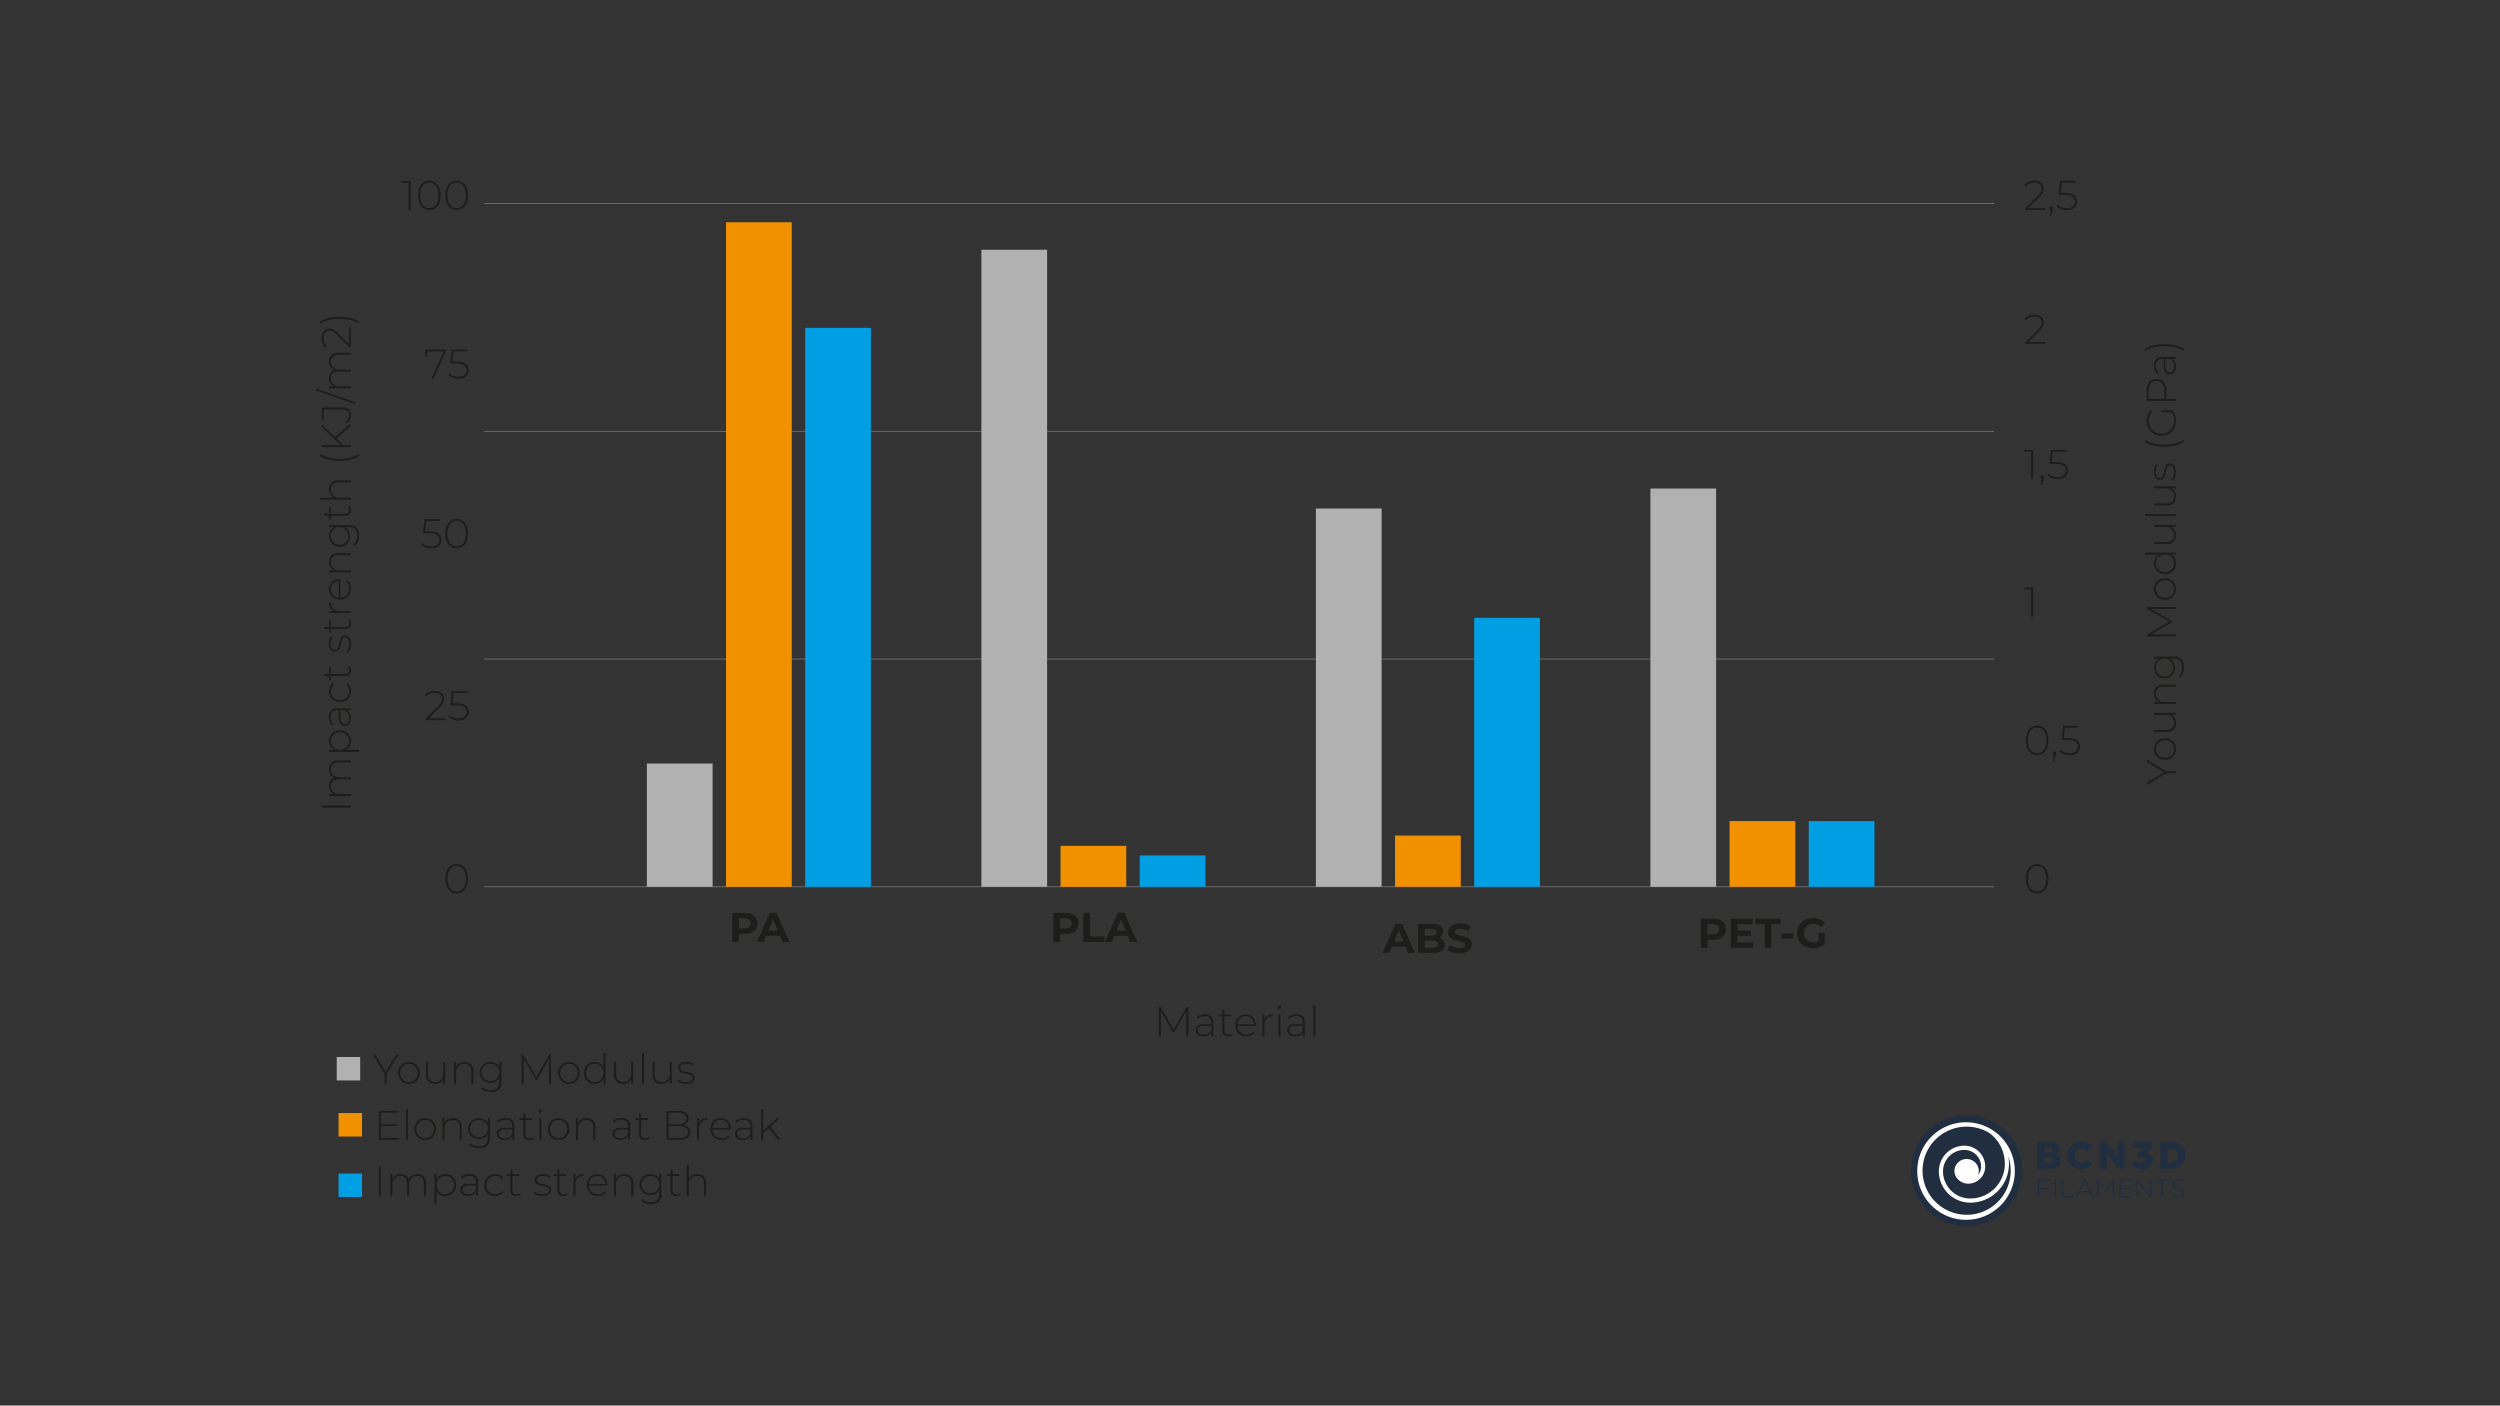 <?xml version="1.0"?><svg id="Capa_1" data-name="Capa 1" xmlns="http://www.w3.org/2000/svg" viewBox="0 0 1366 768"><rect x="0" y="0" width="1366" height="768" fill="#333333" stroke="none"/><defs><style>.cls-1{fill:#868686;}.cls-2{fill:#1d1d1b;}.cls-3{fill:#b1b1b1;}.cls-4{fill:#009ee2;}.cls-5{fill:#f29100;}.cls-6{fill:#212e40;}.cls-7{fill:#fff;}</style></defs><title>Sin título-1</title><rect class="cls-1" x="264.57" y="484.38" width="825.05" height="0.36"/><rect class="cls-1" x="264.57" y="235.46" width="825.05" height="0.36"/><rect class="cls-1" x="264.57" y="359.92" width="825.05" height="0.36"/><rect class="cls-1" x="264.57" y="111" width="825.05" height="0.36"/><path class="cls-2" d="M175.82,441.26v-1.15h15.86v1.15Z"/><path class="cls-2" d="M181.06,416.75a5.14,5.14,0,0,1,3.71-1.25h6.91v1.13h-6.82a4.31,4.31,0,0,0-3,1,3.53,3.53,0,0,0-1.05,2.72,4.15,4.15,0,0,0,1.25,3.17,4.74,4.74,0,0,0,3.35,1.16h6.3v1.14h-6.82a4.26,4.26,0,0,0-3,1,3.53,3.53,0,0,0-1.05,2.72,4.13,4.13,0,0,0,1.25,3.16,4.7,4.7,0,0,0,3.35,1.17h6.3v1.13H179.85v-1.09h2.54a4.37,4.37,0,0,1-1.93-1.75,5.29,5.29,0,0,1-.7-2.78,5,5,0,0,1,.73-2.73,3.93,3.93,0,0,1,2.13-1.6,4.66,4.66,0,0,1-2.09-1.84,5.56,5.56,0,0,1-.77-2.94A4.59,4.59,0,0,1,181.06,416.75Z"/><path class="cls-2" d="M180.53,401.9a5.51,5.51,0,0,1,2.14-2.09,6.19,6.19,0,0,1,3.1-.76,6.32,6.32,0,0,1,3.12.76A5.42,5.42,0,0,1,191,401.9a6,6,0,0,1,.75,3,5.53,5.53,0,0,1-.73,2.83,5.14,5.14,0,0,1-2,2h7.09v1.13H179.85v-1.09h2.79a5.26,5.26,0,0,1-2.12-2,5.57,5.57,0,0,1-.76-2.87A5.92,5.92,0,0,1,180.53,401.9Zm9.59.61a4.55,4.55,0,0,0-1.77-1.71,5.68,5.68,0,0,0-5.16,0,4.55,4.55,0,0,0-1.77,1.71,4.81,4.81,0,0,0-.64,2.45,4.75,4.75,0,0,0,.64,2.44,4.6,4.6,0,0,0,1.77,1.7,5.68,5.68,0,0,0,5.16,0,4.6,4.6,0,0,0,1.77-1.7,4.74,4.74,0,0,0,.63-2.44A4.81,4.81,0,0,0,190.12,402.51Z"/><path class="cls-2" d="M180.89,388.21a4.33,4.33,0,0,1,3.29-1.17h7.5v1.08h-2.1a4,4,0,0,1,1.62,1.66,5.51,5.51,0,0,1,.57,2.6,4.85,4.85,0,0,1-.92,3.12,3.22,3.22,0,0,1-4.84.09,5.05,5.05,0,0,1-.92-3.36v-4.06h-1a3.38,3.38,0,0,0-2.52.89,3.66,3.66,0,0,0-.86,2.62,6.37,6.37,0,0,0,.41,2.26,5.58,5.58,0,0,0,1.09,1.82l-.82.57a6.21,6.21,0,0,1-1.23-2.13,7.62,7.62,0,0,1-.45-2.61A4.73,4.73,0,0,1,180.89,388.21Zm9.28,1.51a4.14,4.14,0,0,0-2-1.55H186v4a4,4,0,0,0,.64,2.53,2.11,2.11,0,0,0,1.74.78,2.21,2.21,0,0,0,1.83-.86,3.89,3.89,0,0,0,.67-2.42A4.48,4.48,0,0,0,190.17,389.72Z"/><path class="cls-2" d="M191,380.74a5.55,5.55,0,0,1-2.14,2.13,6.21,6.21,0,0,1-3.09.77,6.33,6.33,0,0,1-3.12-.77,5.59,5.59,0,0,1-2.13-2.13,6.3,6.3,0,0,1-.76-3.08,6,6,0,0,1,.56-2.6,4.64,4.64,0,0,1,1.62-1.89l.61.84a4,4,0,0,0-1.32,1.57,4.77,4.77,0,0,0-.45,2.08,4.92,4.92,0,0,0,.63,2.48,4.45,4.45,0,0,0,1.75,1.72,5.8,5.8,0,0,0,5.22,0,4.45,4.45,0,0,0,1.75-1.72,4.91,4.91,0,0,0,.62-2.48,4.76,4.76,0,0,0-.44-2.08A4,4,0,0,0,189,374l.61-.84a4.64,4.64,0,0,1,1.62,1.89,6,6,0,0,1,.55,2.6A6.1,6.1,0,0,1,191,380.74Z"/><path class="cls-2" d="M190.94,363.77a2.75,2.75,0,0,1,.62,1.07,4.33,4.33,0,0,1,.21,1.35,2.94,2.94,0,0,1-3.21,3.22h-7.73v2.17h-1v-2.17h-2.58v-1.14h2.58v-3.76h1v3.76h7.61a2.51,2.51,0,0,0,1.76-.55,2.13,2.13,0,0,0,.6-1.64,2.63,2.63,0,0,0-.66-1.84Z"/><path class="cls-2" d="M191.34,354.52a5.72,5.72,0,0,1-1.08,2l-.91-.52a6,6,0,0,0,1-1.87,7.15,7.15,0,0,0,.41-2.39,4.69,4.69,0,0,0-.59-2.64,1.87,1.87,0,0,0-1.63-.85,1.53,1.53,0,0,0-1.18.46,2.87,2.87,0,0,0-.64,1.15c-.13.45-.28,1.08-.43,1.88a14.53,14.53,0,0,1-.54,2.26,3.56,3.56,0,0,1-1,1.48,2.6,2.6,0,0,1-1.82.61,2.83,2.83,0,0,1-2.32-1.17,5.27,5.27,0,0,1-.92-3.32,8.14,8.14,0,0,1,.32-2.24,5.59,5.59,0,0,1,.84-1.82l.91.52a5.44,5.44,0,0,0-.8,1.66,6.76,6.76,0,0,0-.27,1.9,4.23,4.23,0,0,0,.61,2.49A1.91,1.91,0,0,0,183,355a1.61,1.61,0,0,0,1.24-.47,3,3,0,0,0,.65-1.17,19.27,19.27,0,0,0,.47-1.94,17.25,17.25,0,0,1,.53-2.23,3.46,3.46,0,0,1,.92-1.44,2.46,2.46,0,0,1,1.74-.59,2.76,2.76,0,0,1,2.36,1.23,5.77,5.77,0,0,1,.88,3.44A8.47,8.47,0,0,1,191.34,354.52Z"/><path class="cls-2" d="M190.94,338.09a2.86,2.86,0,0,1,.62,1.08,4.33,4.33,0,0,1,.21,1.35,2.92,2.92,0,0,1-3.21,3.21h-7.73v2.18h-1v-2.18h-2.58V342.6h2.58v-3.76h1v3.76h7.61a2.51,2.51,0,0,0,1.76-.55,2.14,2.14,0,0,0,.6-1.65,2.6,2.6,0,0,0-.66-1.83Z"/><path class="cls-2" d="M180.46,332.16a5.33,5.33,0,0,1-.7-2.81h1.11l0,.27a3.91,3.91,0,0,0,1.24,3.08,4.93,4.93,0,0,0,3.43,1.11h6.16v1.13H179.85v-1.08h2.59A4.13,4.13,0,0,1,180.46,332.16Z"/><path class="cls-2" d="M186,316.34v10.17a4.94,4.94,0,0,0,2.46-.7,4.54,4.54,0,0,0,1.67-1.78,5.38,5.38,0,0,0,.58-2.52,5.45,5.45,0,0,0-.41-2.15,4.28,4.28,0,0,0-1.24-1.64l.75-.66a5.17,5.17,0,0,1,1.43,1.94,6.41,6.41,0,0,1,.49,2.53,6.28,6.28,0,0,1-.77,3.15,5.53,5.53,0,0,1-2.13,2.16,6.1,6.1,0,0,1-3.1.78,6.41,6.41,0,0,1-3.09-.73,5.46,5.46,0,0,1-2.15-2,5.86,5.86,0,0,1,0-5.79,5.5,5.5,0,0,1,2.12-2,6.4,6.4,0,0,1,3.08-.73Zm-4.72,7.86a4.2,4.2,0,0,0,1.56,1.6,5.08,5.08,0,0,0,2.28.69v-9.06a4.68,4.68,0,0,0-2.27.68,4.42,4.42,0,0,0-2.13,3.85A4.51,4.51,0,0,0,181.32,324.2Z"/><path class="cls-2" d="M181.06,303.51a5,5,0,0,1,3.71-1.29h6.91v1.14h-6.82a4.18,4.18,0,0,0-3,1,3.76,3.76,0,0,0-1.05,2.83,4.34,4.34,0,0,0,1.25,3.28,4.63,4.63,0,0,0,3.35,1.2h6.3v1.13H179.85v-1.08h2.57a4.48,4.48,0,0,1-1.95-1.83,5.59,5.59,0,0,1-.71-2.86A4.75,4.75,0,0,1,181.06,303.51Z"/><path class="cls-2" d="M179.85,286.88h10.56a5,5,0,0,1,5.76,5.74,9.51,9.51,0,0,1-.5,3.08,6,6,0,0,1-1.38,2.33l-.86-.61a6.29,6.29,0,0,0,1.27-2.13,7.72,7.72,0,0,0,.45-2.65,4.77,4.77,0,0,0-1.12-3.49,4.7,4.7,0,0,0-3.48-1.13h-2a5,5,0,0,1,2,2,6,6,0,0,1,.7,2.9,6.11,6.11,0,0,1-.73,3,5.43,5.43,0,0,1-2.05,2.12,6.11,6.11,0,0,1-5.94,0,5.27,5.27,0,0,1-2-2.12,6.22,6.22,0,0,1-.73-3,6,6,0,0,1,.73-2.94,4.9,4.9,0,0,1,2-2h-2.68Zm9.78,3.47a4.35,4.35,0,0,0-1.67-1.73,4.79,4.79,0,0,0-2.46-.63,4.73,4.73,0,0,0-2.45.63,4.41,4.41,0,0,0-1.67,1.73,5.15,5.15,0,0,0-.6,2.49,5.08,5.08,0,0,0,.6,2.48,4.39,4.39,0,0,0,1.67,1.72,4.73,4.73,0,0,0,2.45.63A4.79,4.79,0,0,0,188,297a4.32,4.32,0,0,0,1.67-1.72,5.08,5.08,0,0,0,.6-2.48A5.15,5.15,0,0,0,189.63,290.35Z"/><path class="cls-2" d="M190.94,276.21a2.86,2.86,0,0,1,.62,1.08,4.32,4.32,0,0,1,.21,1.34,3.16,3.16,0,0,1-.85,2.38,3.2,3.2,0,0,1-2.36.84h-7.73V284h-1v-2.18h-2.58v-1.13h2.58V277h1v3.76h7.61a2.51,2.51,0,0,0,1.76-.56,2.12,2.12,0,0,0,.6-1.64,2.6,2.6,0,0,0-.66-1.83Z"/><path class="cls-2" d="M181.06,263.77a5,5,0,0,1,3.71-1.29h6.91v1.13h-6.82a4.18,4.18,0,0,0-3,1,3.72,3.72,0,0,0-1.05,2.82,4.36,4.36,0,0,0,1.25,3.29,4.63,4.63,0,0,0,3.35,1.2h6.3v1.13H174.87v-1.13h7.45a4.37,4.37,0,0,1-1.89-1.82,5.78,5.78,0,0,1-.67-2.83A4.71,4.71,0,0,1,181.06,263.77Z"/><path class="cls-2" d="M191.3,251.18a24,24,0,0,1-5.83.67,24.32,24.32,0,0,1-5.85-.67,16.22,16.22,0,0,1-4.75-1.91v-1.09a23.25,23.25,0,0,0,21.21,0v1.09A17.25,17.25,0,0,1,191.3,251.18Z"/><path class="cls-2" d="M183.87,239.64l3.64,3.56h4.17v1.15H175.82V243.2H186l-10.2-9.91v-1.4l7.21,7,8.65-7.46v1.41Z"/><path class="cls-2" d="M191.2,229.41a4.89,4.89,0,0,1-1.67,1.8l-.77-.7a4.66,4.66,0,0,0,1.48-1.56,3.87,3.87,0,0,0,.51-2,2.93,2.93,0,0,0-.91-2.36,4.24,4.24,0,0,0-2.82-.79H176.86v5.85h-1v-7H187a5.16,5.16,0,0,1,3.58,1.09,4.1,4.1,0,0,1,1.2,3.21A5.07,5.07,0,0,1,191.2,229.41Z"/><path class="cls-2" d="M172.6,213.33v-1L194,219.76v1.05Z"/><path class="cls-2" d="M181.06,194a5.1,5.1,0,0,1,3.71-1.26h6.91v1.14h-6.82a4.26,4.26,0,0,0-3,1,3.53,3.53,0,0,0-1.05,2.72,4.13,4.13,0,0,0,1.25,3.16,4.7,4.7,0,0,0,3.35,1.17h6.3V203h-6.82a4.26,4.26,0,0,0-3,1,3.52,3.52,0,0,0-1.05,2.72A4.13,4.13,0,0,0,182,209.9a4.74,4.74,0,0,0,3.35,1.16h6.3v1.14H179.85v-1.09h2.54a4.33,4.33,0,0,1-1.93-1.76,5.23,5.23,0,0,1-.7-2.77,4.92,4.92,0,0,1,.73-2.73,3.93,3.93,0,0,1,2.13-1.6,4.62,4.62,0,0,1-2.09-1.85,5.52,5.52,0,0,1-.77-2.93A4.58,4.58,0,0,1,181.06,194Z"/><path class="cls-2" d="M190.64,178.77h1v10.9h-.81L184.21,183a9.44,9.44,0,0,0-2.26-1.77,4.33,4.33,0,0,0-1.94-.47,2.94,2.94,0,0,0-2.38,1,4.56,4.56,0,0,0-.86,3,6.81,6.81,0,0,0,.46,2.62,5.09,5.09,0,0,0,1.38,1.94l-.73.81a6,6,0,0,1-1.61-2.3,8.48,8.48,0,0,1-.56-3.16,5.73,5.73,0,0,1,1.13-3.72,3.76,3.76,0,0,1,3.06-1.38,5.12,5.12,0,0,1,2.33.55,10.12,10.12,0,0,1,2.59,2l5.82,5.84Z"/><path class="cls-2" d="M196.08,176.75a17.3,17.3,0,0,0-4.85-1.92,27.45,27.45,0,0,0-11.51,0,17.3,17.3,0,0,0-4.85,1.92v-1.06a16,16,0,0,1,4.75-1.94,25.83,25.83,0,0,1,11.69,0,16.68,16.68,0,0,1,4.77,1.94Z"/><path class="cls-2" d="M1183.4,421.43h5.46v1.16h-5.46L1173,429v-1.27l9.33-5.73-9.33-5.73V415Z"/><path class="cls-2" d="M1188.18,412.29a5.52,5.52,0,0,1-2.14,2.12,6.61,6.61,0,0,1-6.19,0,5.59,5.59,0,0,1-2.14-2.12,6.33,6.33,0,0,1,0-6.05,5.59,5.59,0,0,1,2.14-2.12,6.61,6.61,0,0,1,6.19,0,5.52,5.52,0,0,1,2.14,2.12,6.33,6.33,0,0,1,0,6.05Zm-.88-5.46a4.6,4.6,0,0,0-1.77-1.7,5.7,5.7,0,0,0-5.17,0,4.57,4.57,0,0,0-1.76,1.7,5,5,0,0,0,0,4.87,4.5,4.5,0,0,0,1.76,1.7,5.7,5.7,0,0,0,5.17,0,4.52,4.52,0,0,0,1.77-1.7,5,5,0,0,0,0-4.87Z"/><path class="cls-2" d="M1177,389.48h11.83v1.09h-2.54a4.39,4.39,0,0,1,1.94,1.75A5.19,5.19,0,0,1,1189,395a4.54,4.54,0,0,1-5,4.94H1177v-1.14h6.82a4.18,4.18,0,0,0,3-1,3.86,3.86,0,0,0,1-2.88,4.11,4.11,0,0,0-1.25-3.16,4.72,4.72,0,0,0-3.35-1.16H1177Z"/><path class="cls-2" d="M1178.23,375.39a5,5,0,0,1,3.72-1.29h6.91v1.13H1182a4.22,4.22,0,0,0-3,1,3.75,3.75,0,0,0-1,2.82,4.36,4.36,0,0,0,1.25,3.29,4.63,4.63,0,0,0,3.35,1.2h6.3v1.13H1177v-1.09h2.56a4.51,4.51,0,0,1-1.95-1.82,5.73,5.73,0,0,1-.7-2.87A4.74,4.74,0,0,1,1178.23,375.39Z"/><path class="cls-2" d="M1177,358.76h10.56a5,5,0,0,1,5.76,5.73,9.43,9.43,0,0,1-.5,3.08,6,6,0,0,1-1.38,2.34l-.86-.62a6.08,6.08,0,0,0,1.26-2.13,7.5,7.5,0,0,0,.46-2.65,4.83,4.83,0,0,0-1.12-3.49,4.74,4.74,0,0,0-3.48-1.13h-2a5,5,0,0,1,2,2,6,6,0,0,1,.7,2.9,6.17,6.17,0,0,1-.74,3,5.36,5.36,0,0,1-2,2.12,6.09,6.09,0,0,1-5.93,0,5.27,5.27,0,0,1-2-2.12,6.17,6.17,0,0,1-.73-3,6,6,0,0,1,.73-2.95,5,5,0,0,1,2-2H1177Zm9.78,3.46a4.37,4.37,0,0,0-1.68-1.73,4.83,4.83,0,0,0-2.46-.62,4.78,4.78,0,0,0-2.44.62,4.41,4.41,0,0,0-1.67,1.73,5.19,5.19,0,0,0-.6,2.5,5.08,5.08,0,0,0,.6,2.48,4.45,4.45,0,0,0,1.67,1.72,4.69,4.69,0,0,0,2.44.62,4.73,4.73,0,0,0,2.46-.62,4.41,4.41,0,0,0,1.68-1.72,5.08,5.08,0,0,0,.6-2.48A5.19,5.19,0,0,0,1186.81,362.22Z"/><path class="cls-2" d="M1188.86,332.77l-13.57,0,11.46,6.64V340l-11.42,6.63h13.53v1.14H1173v-1l12.26-7.09L1173,332.61v-.95l15.86,0Z"/><path class="cls-2" d="M1188.18,324.87A5.59,5.59,0,0,1,1186,327a6.61,6.61,0,0,1-6.19,0,5.66,5.66,0,0,1-2.14-2.12,6.33,6.33,0,0,1,0-6.05,5.59,5.59,0,0,1,2.14-2.12,6.61,6.61,0,0,1,6.19,0,5.52,5.52,0,0,1,2.14,2.12,6.33,6.33,0,0,1,0,6.05Zm-.88-5.46a4.6,4.6,0,0,0-1.77-1.7,5.7,5.7,0,0,0-5.17,0,4.57,4.57,0,0,0-1.76,1.7,5,5,0,0,0,0,4.87,4.57,4.57,0,0,0,1.76,1.7,5.7,5.7,0,0,0,5.17,0,4.6,4.6,0,0,0,1.77-1.7,5,5,0,0,0,0-4.87Z"/><path class="cls-2" d="M1172.05,301.9h16.81V303h-2.79a5,5,0,0,1,2.13,2,5.51,5.51,0,0,1,.75,2.87,5.89,5.89,0,0,1-.77,3,5.38,5.38,0,0,1-2.13,2.1,6.74,6.74,0,0,1-6.22,0,5.38,5.38,0,0,1-2.13-2.1,5.88,5.88,0,0,1-.76-3,5.45,5.45,0,0,1,.75-2.84,5.29,5.29,0,0,1,2.08-2h-7.72Zm15.25,3.46a4.6,4.6,0,0,0-1.77-1.7,5.7,5.7,0,0,0-5.17,0,4.57,4.57,0,0,0-1.76,1.7,5,5,0,0,0,0,4.87,4.5,4.5,0,0,0,1.76,1.7,5.7,5.7,0,0,0,5.17,0,4.52,4.52,0,0,0,1.77-1.7,5,5,0,0,0,0-4.87Z"/><path class="cls-2" d="M1177,286.77h11.83v1.09h-2.54a4.37,4.37,0,0,1,1.94,1.74,5.21,5.21,0,0,1,.69,2.72,4.52,4.52,0,0,1-5,4.94H1177v-1.13h6.82a4.18,4.18,0,0,0,3-1,3.86,3.86,0,0,0,1-2.88,4.09,4.09,0,0,0-1.25-3.16,4.68,4.68,0,0,0-3.35-1.17H1177Z"/><path class="cls-2" d="M1172.05,282v-1.13h16.81V282Z"/><path class="cls-2" d="M1177,265.69h11.83v1.09h-2.54a4.39,4.39,0,0,1,1.94,1.75,5.19,5.19,0,0,1,.69,2.72,4.54,4.54,0,0,1-5,4.94H1177v-1.14h6.82a4.18,4.18,0,0,0,3-1,3.86,3.86,0,0,0,1-2.87,4.11,4.11,0,0,0-1.25-3.17,4.72,4.72,0,0,0-3.35-1.16H1177Z"/><path class="cls-2" d="M1188.52,260.62a5.73,5.73,0,0,1-1.09,2l-.9-.53a6.27,6.27,0,0,0,1-1.86,7.15,7.15,0,0,0,.4-2.4,4.74,4.74,0,0,0-.58-2.64,1.9,1.9,0,0,0-1.64-.84,1.53,1.53,0,0,0-1.18.46,3,3,0,0,0-.63,1.14,18.46,18.46,0,0,0-.43,1.88,17.07,17.07,0,0,1-.54,2.27,3.49,3.49,0,0,1-1,1.47,2.53,2.53,0,0,1-1.81.62,2.83,2.83,0,0,1-2.32-1.17,5.29,5.29,0,0,1-.92-3.32,8.14,8.14,0,0,1,.32-2.24,5.59,5.59,0,0,1,.84-1.82l.9.52a5.66,5.66,0,0,0-.79,1.66,6.76,6.76,0,0,0-.27,1.9,4.2,4.2,0,0,0,.61,2.49,1.9,1.9,0,0,0,1.61.84,1.6,1.6,0,0,0,1.23-.47,2.93,2.93,0,0,0,.66-1.17c.14-.46.3-1.11.47-1.94a15.74,15.74,0,0,1,.53-2.23,3.31,3.31,0,0,1,.92-1.44,2.46,2.46,0,0,1,1.74-.59,2.77,2.77,0,0,1,2.36,1.23,5.77,5.77,0,0,1,.88,3.44A8.47,8.47,0,0,1,1188.52,260.62Z"/><path class="cls-2" d="M1188.48,243.43a24,24,0,0,1-5.83.67,24.4,24.4,0,0,1-5.86-.67,16.16,16.16,0,0,1-4.74-1.91v-1.09a23.25,23.25,0,0,0,21.21,0v1.09A17.38,17.38,0,0,1,1188.48,243.43Z"/><path class="cls-2" d="M1181,225.27v-1.11h5.93a6.8,6.8,0,0,1,1.52,2.53,9.32,9.32,0,0,1,.52,3.14,8.57,8.57,0,0,1-1,4.24,7.48,7.48,0,0,1-2.88,3,8.42,8.42,0,0,1-8.25,0,7.53,7.53,0,0,1-2.87-3,8.63,8.63,0,0,1-1-4.27,8.92,8.92,0,0,1,.56-3.2,6.88,6.88,0,0,1,1.62-2.51l.77.73a6.11,6.11,0,0,0-1.44,2.23,8.14,8.14,0,0,0-.44,2.73,7.41,7.41,0,0,0,.91,3.68,6.44,6.44,0,0,0,2.5,2.57,7,7,0,0,0,3.57.93,6.85,6.85,0,0,0,3.55-.94,6.74,6.74,0,0,0,2.51-2.57,7.38,7.38,0,0,0,.92-3.67,6.92,6.92,0,0,0-1.45-4.51Z"/><path class="cls-2" d="M1174.41,208.71a4.84,4.84,0,0,1,3.94-1.7,4.77,4.77,0,0,1,3.9,1.7,7.06,7.06,0,0,1,1.42,4.69v4.53h5.19v1.15H1173V213.4A7.12,7.12,0,0,1,1174.41,208.71Zm7.11.81a3.9,3.9,0,0,0-3.17-1.34,3.94,3.94,0,0,0-3.19,1.34,5.89,5.89,0,0,0-1.12,3.88v4.53h8.59V213.4A5.94,5.94,0,0,0,1181.52,209.52Z"/><path class="cls-2" d="M1178.06,196.22a4.34,4.34,0,0,1,3.3-1.18h7.5v1.09h-2.11a3.91,3.91,0,0,1,1.62,1.65,5.47,5.47,0,0,1,.58,2.61,4.79,4.79,0,0,1-.93,3.11,3,3,0,0,1-2.45,1.15,3,3,0,0,1-2.39-1.05,5.1,5.1,0,0,1-.91-3.37v-4.06h-1a3.31,3.31,0,0,0-2.51.9,3.66,3.66,0,0,0-.86,2.62,6.15,6.15,0,0,0,.41,2.25,5.68,5.68,0,0,0,1.08,1.83l-.81.56a6.39,6.39,0,0,1-1.24-2.13,7.84,7.84,0,0,1-.44-2.6A4.75,4.75,0,0,1,1178.06,196.22Zm9.28,1.51a4.13,4.13,0,0,0-2-1.56h-2.22v4a4,4,0,0,0,.63,2.52,2.13,2.13,0,0,0,1.75.79,2.18,2.18,0,0,0,1.82-.86,3.88,3.88,0,0,0,.67-2.43A4.45,4.45,0,0,0,1187.34,197.73Z"/><path class="cls-2" d="M1193.26,191.69a17,17,0,0,0-4.85-1.93,27.45,27.45,0,0,0-11.51,0,16.91,16.91,0,0,0-4.85,1.93v-1.07a15.91,15.91,0,0,1,4.74-1.93,24.4,24.4,0,0,1,5.86-.67,24.12,24.12,0,0,1,5.84.67,16.78,16.78,0,0,1,4.77,1.93Z"/><path class="cls-2" d="M211.31,586.71v5.46h-1.16v-5.46l-6.39-10.41H205l5.74,9.34,5.73-9.34h1.2Z"/><path class="cls-2" d="M220.45,591.49a5.66,5.66,0,0,1-2.12-2.14,6.28,6.28,0,0,1-.77-3.1,6.21,6.21,0,0,1,.77-3.09,5.59,5.59,0,0,1,2.12-2.14,6.33,6.33,0,0,1,6.05,0,5.52,5.52,0,0,1,2.12,2.14,6.11,6.11,0,0,1,.77,3.09,6.17,6.17,0,0,1-.77,3.1,5.59,5.59,0,0,1-2.12,2.14,6.33,6.33,0,0,1-6.05,0Zm5.46-.89a4.5,4.5,0,0,0,1.7-1.76,5.62,5.62,0,0,0,0-5.17,4.52,4.52,0,0,0-1.7-1.77,5,5,0,0,0-4.87,0,4.6,4.6,0,0,0-1.7,1.77,5.7,5.7,0,0,0,0,5.17,4.57,4.57,0,0,0,1.7,1.76,5,5,0,0,0,4.87,0Z"/><path class="cls-2" d="M243.26,580.34v11.83h-1.09v-2.54a4.37,4.37,0,0,1-1.74,1.94,5.21,5.21,0,0,1-2.72.69,4.52,4.52,0,0,1-4.94-5v-6.91h1.13v6.82a4.18,4.18,0,0,0,1,3,3.86,3.86,0,0,0,2.88,1A4.13,4.13,0,0,0,241,590a4.7,4.7,0,0,0,1.17-3.35v-6.3Z"/><path class="cls-2" d="M257.36,581.54a5,5,0,0,1,1.29,3.72v6.91h-1.14v-6.82a4.21,4.21,0,0,0-1-3,3.79,3.79,0,0,0-2.83-1,4.33,4.33,0,0,0-3.28,1.24,4.64,4.64,0,0,0-1.2,3.36v6.3h-1.14V580.34h1.09v2.56A4.53,4.53,0,0,1,251,581a5.56,5.56,0,0,1,2.86-.7A4.78,4.78,0,0,1,257.36,581.54Z"/><path class="cls-2" d="M274,580.34V590.9a5,5,0,0,1-5.74,5.75,9.51,9.51,0,0,1-3.08-.49,6.13,6.13,0,0,1-2.33-1.39l.61-.86a6.13,6.13,0,0,0,2.13,1.27,7.72,7.72,0,0,0,2.65.45,4.77,4.77,0,0,0,3.49-1.12,4.7,4.7,0,0,0,1.13-3.48v-2a4.94,4.94,0,0,1-2,2,6,6,0,0,1-2.9.71,6.18,6.18,0,0,1-3-.74,5.4,5.4,0,0,1-2.11-2,6.11,6.11,0,0,1,0-5.94,5.44,5.44,0,0,1,2.11-2,6.29,6.29,0,0,1,3-.72,6,6,0,0,1,2.94.72,5,5,0,0,1,2,2v-2.67Zm-3.47,9.78a4.3,4.3,0,0,0,1.73-1.68,4.79,4.79,0,0,0,.63-2.46,4.73,4.73,0,0,0-.63-2.45,4.32,4.32,0,0,0-1.73-1.66,5.15,5.15,0,0,0-2.49-.6,5.08,5.08,0,0,0-2.48.6,4.39,4.39,0,0,0-1.73,1.66,4.82,4.82,0,0,0-.62,2.45,4.89,4.89,0,0,0,.62,2.46,4.37,4.37,0,0,0,1.73,1.68,5.08,5.08,0,0,0,2.48.6A5.15,5.15,0,0,0,270.52,590.12Z"/><path class="cls-2" d="M300,592.17l0-13.58-6.64,11.47h-.57l-6.64-11.42v13.53H285V576.3h1L293,588.56l7.1-12.26h.95l0,15.87Z"/><path class="cls-2" d="M307.88,591.49a5.59,5.59,0,0,1-2.12-2.14,6.17,6.17,0,0,1-.77-3.1,6.11,6.11,0,0,1,.77-3.09,5.52,5.52,0,0,1,2.12-2.14,5.88,5.88,0,0,1,3-.77,5.94,5.94,0,0,1,3,.77,5.56,5.56,0,0,1,2.11,2.14,6.11,6.11,0,0,1,.77,3.09,6.17,6.17,0,0,1-.77,3.1,5.63,5.63,0,0,1-2.11,2.14,6,6,0,0,1-3,.77A6,6,0,0,1,307.88,591.49Zm5.46-.89a4.64,4.64,0,0,0,1.7-1.76,5.7,5.7,0,0,0,0-5.17,4.67,4.67,0,0,0-1.7-1.77,5,5,0,0,0-4.88,0,4.67,4.67,0,0,0-1.7,1.77,5.7,5.7,0,0,0,0,5.17,4.83,4.83,0,0,0,6.58,1.76Z"/><path class="cls-2" d="M330.84,575.35v16.82h-1.11v-2.79a5.14,5.14,0,0,1-2,2.13,5.57,5.57,0,0,1-2.88.75,5.92,5.92,0,0,1-3-.77,5.65,5.65,0,0,1-2.1-2.13,6.82,6.82,0,0,1,0-6.22,5.38,5.38,0,0,1,2.1-2.13,5.91,5.91,0,0,1,3-.76,5.46,5.46,0,0,1,2.85.75,5.36,5.36,0,0,1,2,2.08v-7.73Zm-3.45,15.25a4.54,4.54,0,0,0,1.69-1.76,5.62,5.62,0,0,0,0-5.17,4.57,4.57,0,0,0-1.69-1.77,5,5,0,0,0-4.88,0,4.67,4.67,0,0,0-1.7,1.77,5.7,5.7,0,0,0,0,5.17,4.83,4.83,0,0,0,6.58,1.76Z"/><path class="cls-2" d="M346,580.34v11.83h-1.09v-2.54a4.37,4.37,0,0,1-1.74,1.94,5.21,5.21,0,0,1-2.72.69,4.52,4.52,0,0,1-4.94-5v-6.91h1.13v6.82a4.18,4.18,0,0,0,1,3,3.86,3.86,0,0,0,2.88,1,4.13,4.13,0,0,0,3.16-1.25,4.69,4.69,0,0,0,1.16-3.35v-6.3Z"/><path class="cls-2" d="M350.78,575.35h1.14v16.82h-1.14Z"/><path class="cls-2" d="M367.05,580.34v11.83H366v-2.54a4.37,4.37,0,0,1-1.74,1.94,5.21,5.21,0,0,1-2.72.69,4.52,4.52,0,0,1-4.94-5v-6.91h1.13v6.82a4.18,4.18,0,0,0,1,3,3.86,3.86,0,0,0,2.88,1,4.13,4.13,0,0,0,3.16-1.25,4.7,4.7,0,0,0,1.17-3.35v-6.3Z"/><path class="cls-2" d="M372.13,591.83a5.64,5.64,0,0,1-2-1.09l.52-.91a6,6,0,0,0,1.87,1,6.86,6.86,0,0,0,2.39.41,4.69,4.69,0,0,0,2.64-.59,1.86,1.86,0,0,0,.85-1.63,1.53,1.53,0,0,0-.46-1.18,2.85,2.85,0,0,0-1.15-.63,17.84,17.84,0,0,0-1.88-.43,15.61,15.61,0,0,1-2.26-.55,3.47,3.47,0,0,1-1.48-1,2.59,2.59,0,0,1-.61-1.81,2.82,2.82,0,0,1,1.17-2.32,5.21,5.21,0,0,1,3.32-.92,7.83,7.83,0,0,1,2.24.32,5.64,5.64,0,0,1,1.81.83l-.52.91a5.26,5.26,0,0,0-1.65-.79,6.47,6.47,0,0,0-1.9-.27,4.21,4.21,0,0,0-2.5.61,1.89,1.89,0,0,0-.84,1.61,1.59,1.59,0,0,0,.48,1.23,3.05,3.05,0,0,0,1.17.66,19.42,19.42,0,0,0,1.93.46,18.84,18.84,0,0,1,2.24.53,3.53,3.53,0,0,1,1.44.92,2.5,2.5,0,0,1,.58,1.75,2.73,2.73,0,0,1-1.22,2.35,5.77,5.77,0,0,1-3.44.89A8.75,8.75,0,0,1,372.13,591.83Z"/><path class="cls-2" d="M1117.46,113.65v1h-10.9v-.81l6.7-6.66A9.28,9.28,0,0,0,1115,105a4.33,4.33,0,0,0,.47-1.94,3,3,0,0,0-1-2.38,4.58,4.58,0,0,0-3-.86,7,7,0,0,0-2.62.46,5.09,5.09,0,0,0-1.94,1.38l-.81-.73a5.88,5.88,0,0,1,2.3-1.6,8.24,8.24,0,0,1,3.16-.57,5.7,5.7,0,0,1,3.71,1.13,3.77,3.77,0,0,1,1.39,3.06,5.32,5.32,0,0,1-.55,2.34,10.1,10.1,0,0,1-2,2.58l-5.84,5.82Z"/><path class="cls-2" d="M1121.56,113.14a.94.94,0,0,1,.27.67,2.1,2.1,0,0,1-.06.48c0,.16-.08.35-.14.56l-.89,3.08h-.81l.74-3.19a1.07,1.07,0,0,1-.54-.33.87.87,0,0,1-.2-.6.92.92,0,0,1,1-1A.9.9,0,0,1,1121.56,113.14Z"/><path class="cls-2" d="M1133.29,106.68a4.09,4.09,0,0,1,1.57,3.44,4.7,4.7,0,0,1-.62,2.41,4.37,4.37,0,0,1-1.87,1.67,7,7,0,0,1-3.06.61,8.83,8.83,0,0,1-3.23-.59,5.94,5.94,0,0,1-2.35-1.54l.59-.89a5.31,5.31,0,0,0,2.08,1.41,7.53,7.53,0,0,0,2.88.54,4.92,4.92,0,0,0,3.28-1,3.26,3.26,0,0,0,1.14-2.61,3.13,3.13,0,0,0-1.3-2.72,7.79,7.79,0,0,0-4.38-.93h-3.22l.84-7.68h8.4v1h-7.43l-.61,5.59h2.26C1130.58,105.47,1132.25,105.88,1133.29,106.68Z"/><path class="cls-2" d="M1117.46,186.91v1h-10.9v-.82l6.7-6.66a9.45,9.45,0,0,0,1.78-2.25,4.36,4.36,0,0,0,.47-1.94,3,3,0,0,0-1-2.38,4.58,4.58,0,0,0-3-.86,7,7,0,0,0-2.62.45,5.09,5.09,0,0,0-1.94,1.38l-.81-.72a5.9,5.9,0,0,1,2.3-1.61,8.24,8.24,0,0,1,3.16-.57,5.65,5.65,0,0,1,3.71,1.14,3.75,3.75,0,0,1,1.39,3.06,5.28,5.28,0,0,1-.55,2.33,10.1,10.1,0,0,1-2,2.58l-5.84,5.83Z"/><path class="cls-2" d="M1110.86,245.84V261.7h-1.15V246.88h-3.88v-1Z"/><path class="cls-2" d="M1116.57,260.15a.94.94,0,0,1,.27.67,2.59,2.59,0,0,1,0,.47q-.06.25-.15.57l-.88,3.08h-.82l.75-3.19a1.06,1.06,0,0,1-.55-.33.92.92,0,0,1-.2-.6.91.91,0,0,1,.27-.68.94.94,0,0,1,.68-.28A.91.91,0,0,1,1116.57,260.15Z"/><path class="cls-2" d="M1128.31,253.69a4.09,4.09,0,0,1,1.56,3.43,4.64,4.64,0,0,1-.62,2.42,4.35,4.35,0,0,1-1.87,1.66,6.87,6.87,0,0,1-3.06.61,8.66,8.66,0,0,1-3.23-.59,5.87,5.87,0,0,1-2.34-1.54l.59-.88a5.48,5.48,0,0,0,2.07,1.41,7.59,7.59,0,0,0,2.89.54,4.89,4.89,0,0,0,3.27-1,3.2,3.2,0,0,0,1.15-2.6,3.14,3.14,0,0,0-1.3-2.72,7.82,7.82,0,0,0-4.39-.93h-3.22l.84-7.68h8.41v1h-7.43l-.62,5.6h2.27Q1126.74,252.48,1128.31,253.69Z"/><path class="cls-2" d="M1110.86,321v15.86h-1.15V322h-3.88v-1Z"/><path class="cls-2" d="M1109.85,411.57a6.38,6.38,0,0,1-2.19-2.79,11.91,11.91,0,0,1,0-8.53,6.38,6.38,0,0,1,2.19-2.79,5.76,5.76,0,0,1,6.46,0,6.4,6.4,0,0,1,2.2,2.79,12.05,12.05,0,0,1,0,8.53,6.4,6.4,0,0,1-2.2,2.79,5.76,5.76,0,0,1-6.46,0Zm5.87-.9a5.31,5.31,0,0,0,1.78-2.4,11.34,11.34,0,0,0,0-7.51,5.36,5.36,0,0,0-1.78-2.4,4.66,4.66,0,0,0-5.28,0,5.44,5.44,0,0,0-1.78,2.4,11.51,11.51,0,0,0,0,7.51,5.38,5.38,0,0,0,1.78,2.4,4.66,4.66,0,0,0,5.28,0Z"/><path class="cls-2" d="M1123.23,410.89a.92.92,0,0,1,.28.67,2.1,2.1,0,0,1-.06.48c0,.17-.09.35-.15.56l-.88,3.09h-.82l.75-3.2a1,1,0,0,1-.54-.33.88.88,0,0,1-.21-.6.93.93,0,0,1,.27-.68.94.94,0,0,1,.68-.27A.92.92,0,0,1,1123.23,410.89Z"/><path class="cls-2" d="M1135,404.44a4.09,4.09,0,0,1,1.57,3.43,4.58,4.58,0,0,1-.63,2.41A4.31,4.31,0,0,1,1134,412a6.87,6.87,0,0,1-3.06.61,8.9,8.9,0,0,1-3.23-.59,6,6,0,0,1-2.34-1.54l.59-.88a5.44,5.44,0,0,0,2.07,1.4,7.62,7.62,0,0,0,2.89.54,4.94,4.94,0,0,0,3.28-1,3.26,3.26,0,0,0,1.14-2.61,3.1,3.1,0,0,0-1.3-2.71,7.8,7.8,0,0,0-4.39-.93h-3.22l.84-7.69h8.41v1.05h-7.43l-.61,5.59h2.26Q1133.41,403.22,1135,404.44Z"/><path class="cls-2" d="M1109.85,487.21a6.41,6.41,0,0,1-2.19-2.8,11.88,11.88,0,0,1,0-8.52,6.41,6.41,0,0,1,2.19-2.8,5.76,5.76,0,0,1,6.46,0,6.43,6.43,0,0,1,2.2,2.8,12,12,0,0,1,0,8.52,6.43,6.43,0,0,1-2.2,2.8,5.81,5.81,0,0,1-6.46,0Zm5.87-.91a5.31,5.31,0,0,0,1.78-2.4,11.31,11.31,0,0,0,0-7.5,5.31,5.31,0,0,0-1.78-2.4,4.61,4.61,0,0,0-5.28,0,5.38,5.38,0,0,0-1.78,2.4,11.48,11.48,0,0,0,0,7.5,5.38,5.38,0,0,0,1.78,2.4,4.61,4.61,0,0,0,5.28,0Z"/><path class="cls-2" d="M224.4,98.83v15.86h-1.15V99.88h-3.88v-1Z"/><path class="cls-2" d="M231.39,113.82a6.44,6.44,0,0,1-2.2-2.8,12,12,0,0,1,0-8.52,6.5,6.5,0,0,1,2.2-2.8,5.81,5.81,0,0,1,6.46,0,6.43,6.43,0,0,1,2.2,2.8,12,12,0,0,1,0,8.52,6.37,6.37,0,0,1-2.2,2.8,5.76,5.76,0,0,1-6.46,0Zm5.87-.9a5.39,5.39,0,0,0,1.78-2.41,11.48,11.48,0,0,0,0-7.5,5.31,5.31,0,0,0-1.78-2.4,4.61,4.61,0,0,0-5.28,0,5.38,5.38,0,0,0-1.78,2.4,11.48,11.48,0,0,0,0,7.5,5.47,5.47,0,0,0,1.78,2.41,4.66,4.66,0,0,0,5.28,0Z"/><path class="cls-2" d="M246.3,113.82a6.44,6.44,0,0,1-2.2-2.8,12,12,0,0,1,0-8.52,6.5,6.5,0,0,1,2.2-2.8,5.81,5.81,0,0,1,6.46,0,6.35,6.35,0,0,1,2.2,2.8,12,12,0,0,1,0,8.52,6.3,6.3,0,0,1-2.2,2.8,5.76,5.76,0,0,1-6.46,0Zm5.87-.9a5.39,5.39,0,0,0,1.78-2.41,11.48,11.48,0,0,0,0-7.5,5.31,5.31,0,0,0-1.78-2.4,4.61,4.61,0,0,0-5.28,0,5.38,5.38,0,0,0-1.78,2.4,11.48,11.48,0,0,0,0,7.5,5.47,5.47,0,0,0,1.78,2.41,4.66,4.66,0,0,0,5.28,0Z"/><path class="cls-2" d="M243.75,191v.82l-6.82,15.05h-1.27L242.42,192h-8.91v3h-1.13V191Z"/><path class="cls-2" d="M254.49,198.85a4.06,4.06,0,0,1,1.57,3.43,4.58,4.58,0,0,1-.63,2.41,4.26,4.26,0,0,1-1.87,1.67,6.85,6.85,0,0,1-3.05.61,8.83,8.83,0,0,1-3.23-.59,5.94,5.94,0,0,1-2.35-1.54l.59-.88a5.44,5.44,0,0,0,2.07,1.4,7.62,7.62,0,0,0,2.89.54,4.94,4.94,0,0,0,3.28-1,3.26,3.26,0,0,0,1.14-2.61,3.1,3.1,0,0,0-1.3-2.71,7.8,7.8,0,0,0-4.39-.93H246l.83-7.69h8.41v1h-7.43l-.61,5.59h2.26Q252.93,197.63,254.49,198.85Z"/><path class="cls-2" d="M239.58,291.51a4.06,4.06,0,0,1,1.57,3.43,4.58,4.58,0,0,1-.63,2.41,4.26,4.26,0,0,1-1.87,1.67,6.85,6.85,0,0,1-3.05.61,8.83,8.83,0,0,1-3.23-.59A5.94,5.94,0,0,1,230,297.5l.59-.88a5.44,5.44,0,0,0,2.07,1.4,7.62,7.62,0,0,0,2.89.54,4.94,4.94,0,0,0,3.28-1A3.26,3.26,0,0,0,240,295a3.1,3.1,0,0,0-1.3-2.71,7.8,7.8,0,0,0-4.39-.93h-3.21l.83-7.69h8.41v1.05H232.9l-.61,5.59h2.26Q238,290.29,239.58,291.51Z"/><path class="cls-2" d="M246.3,298.64a6.47,6.47,0,0,1-2.2-2.79,12,12,0,0,1,0-8.52,6.44,6.44,0,0,1,2.2-2.8,5.76,5.76,0,0,1,6.46,0,6.3,6.3,0,0,1,2.2,2.8,12,12,0,0,1,0,8.52,6.32,6.32,0,0,1-2.2,2.79,5.76,5.76,0,0,1-6.46,0Zm5.87-.9a5.31,5.31,0,0,0,1.78-2.4,11.51,11.51,0,0,0,0-7.51,5.42,5.42,0,0,0-1.78-2.4,4.66,4.66,0,0,0-5.28,0,5.49,5.49,0,0,0-1.78,2.4,11.51,11.51,0,0,0,0,7.51,5.38,5.38,0,0,0,1.78,2.4,4.66,4.66,0,0,0,5.28,0Z"/><path class="cls-2" d="M243.41,392.5v1h-10.9v-.82l6.71-6.66a9.45,9.45,0,0,0,1.78-2.25,4.35,4.35,0,0,0,.46-1.94,2.92,2.92,0,0,0-1-2.38,4.54,4.54,0,0,0-3-.86,7,7,0,0,0-2.61.45,5,5,0,0,0-1.94,1.38l-.82-.72a6,6,0,0,1,2.3-1.61,8.32,8.32,0,0,1,3.16-.57,5.66,5.66,0,0,1,3.72,1.14,3.73,3.73,0,0,1,1.38,3.05,5.28,5.28,0,0,1-.54,2.34,10.1,10.1,0,0,1-2,2.58l-5.85,5.83Z"/><path class="cls-2" d="M254.49,385.53a4.07,4.07,0,0,1,1.57,3.43,4.58,4.58,0,0,1-.63,2.41,4.2,4.2,0,0,1-1.87,1.67,6.85,6.85,0,0,1-3.05.61,8.62,8.62,0,0,1-3.23-.59,5.84,5.84,0,0,1-2.35-1.54l.59-.88a5.44,5.44,0,0,0,2.07,1.4,7.44,7.44,0,0,0,2.89.55,4.94,4.94,0,0,0,3.28-1,3.25,3.25,0,0,0,1.14-2.6,3.12,3.12,0,0,0-1.3-2.72,7.8,7.8,0,0,0-4.39-.93H246l.83-7.68h8.41v1h-7.43l-.61,5.6h2.26Q252.93,384.32,254.49,385.53Z"/><path class="cls-2" d="M246.3,487.21a6.5,6.5,0,0,1-2.2-2.8,12,12,0,0,1,0-8.52,6.5,6.5,0,0,1,2.2-2.8,5.76,5.76,0,0,1,6.46,0,6.35,6.35,0,0,1,2.2,2.8,12,12,0,0,1,0,8.52,6.35,6.35,0,0,1-2.2,2.8,5.81,5.81,0,0,1-6.46,0Zm5.87-.91a5.31,5.31,0,0,0,1.78-2.4,11.48,11.48,0,0,0,0-7.5,5.31,5.31,0,0,0-1.78-2.4,4.61,4.61,0,0,0-5.28,0,5.38,5.38,0,0,0-1.78,2.4,11.48,11.48,0,0,0,0,7.5,5.38,5.38,0,0,0,1.78,2.4,4.61,4.61,0,0,0,5.28,0Z"/><path class="cls-2" d="M207,637.57h1.15v15.86H207Z"/><path class="cls-2" d="M231.5,642.8a5.18,5.18,0,0,1,1.25,3.72v6.91h-1.13v-6.82a4.31,4.31,0,0,0-1-3,3.53,3.53,0,0,0-2.72-1.05,4.11,4.11,0,0,0-3.16,1.25,4.7,4.7,0,0,0-1.17,3.35v6.3h-1.13v-6.82a4.26,4.26,0,0,0-1-3,3.52,3.52,0,0,0-2.72-1.05,4.13,4.13,0,0,0-3.16,1.25,4.7,4.7,0,0,0-1.17,3.35v6.3h-1.13V641.6h1.09v2.54a4.45,4.45,0,0,1,1.75-1.94,5.38,5.38,0,0,1,2.78-.69,4.88,4.88,0,0,1,2.73.73,3.93,3.93,0,0,1,1.6,2.13,4.62,4.62,0,0,1,1.85-2.09,5.49,5.49,0,0,1,2.93-.77A4.62,4.62,0,0,1,231.5,642.8Z"/><path class="cls-2" d="M246.35,642.28a5.65,5.65,0,0,1,2.1,2.13,6.82,6.82,0,0,1,0,6.22,5.38,5.38,0,0,1-2.1,2.13,5.91,5.91,0,0,1-3,.76,5.53,5.53,0,0,1-2.83-.73,5.14,5.14,0,0,1-2-2v7.09h-1.13V641.6h1.09v2.79a5.2,5.2,0,0,1,2-2.12,5.57,5.57,0,0,1,2.87-.76A5.92,5.92,0,0,1,246.35,642.28Zm-.61,9.59a4.55,4.55,0,0,0,1.71-1.77,5.29,5.29,0,0,0,.62-2.58,5.36,5.36,0,0,0-.62-2.59,4.59,4.59,0,0,0-1.71-1.76,4.81,4.81,0,0,0-2.45-.64,4.75,4.75,0,0,0-2.44.64,4.64,4.64,0,0,0-1.7,1.76,5.36,5.36,0,0,0-.62,2.59,5.29,5.29,0,0,0,.62,2.58,4.6,4.6,0,0,0,1.7,1.77,4.74,4.74,0,0,0,2.44.63A4.81,4.81,0,0,0,245.74,651.87Z"/><path class="cls-2" d="M260,642.63a4.37,4.37,0,0,1,1.17,3.3v7.5h-1.08v-2.1a4,4,0,0,1-1.66,1.62,5.51,5.51,0,0,1-2.6.57,4.8,4.8,0,0,1-3.12-.93,3,3,0,0,1-1.14-2.44,3,3,0,0,1,1-2.39,5,5,0,0,1,3.36-.92h4.06v-1a3.36,3.36,0,0,0-.89-2.52,3.66,3.66,0,0,0-2.62-.86,6.37,6.37,0,0,0-2.26.41,5.58,5.58,0,0,0-1.82,1.09l-.57-.82a6.21,6.21,0,0,1,2.13-1.23,7.62,7.62,0,0,1,2.61-.45A4.77,4.77,0,0,1,260,642.63Zm-1.51,9.28a4.12,4.12,0,0,0,1.55-2v-2.22h-4a4,4,0,0,0-2.53.64,2.11,2.11,0,0,0-.78,1.74,2.21,2.21,0,0,0,.86,1.83,3.89,3.89,0,0,0,2.42.66A4.4,4.4,0,0,0,258.53,651.91Z"/><path class="cls-2" d="M267.51,652.75a5.55,5.55,0,0,1-2.13-2.14,6.21,6.21,0,0,1-.77-3.09,6.33,6.33,0,0,1,.77-3.12,5.59,5.59,0,0,1,2.13-2.13,6.32,6.32,0,0,1,3.09-.76,6,6,0,0,1,2.59.56,4.64,4.64,0,0,1,1.89,1.62l-.84.61a4,4,0,0,0-1.57-1.33,5.17,5.17,0,0,0-4.56.19,4.45,4.45,0,0,0-1.72,1.75,5.41,5.41,0,0,0-.62,2.61,5.34,5.34,0,0,0,.62,2.6,4.48,4.48,0,0,0,1.72,1.76,4.92,4.92,0,0,0,2.49.62,4.75,4.75,0,0,0,2.07-.44,3.91,3.91,0,0,0,1.57-1.32l.84.61a4.64,4.64,0,0,1-1.89,1.62,6,6,0,0,1-2.59.55A6.11,6.11,0,0,1,267.51,652.75Z"/><path class="cls-2" d="M284.49,652.68a2.76,2.76,0,0,1-1.08.63,4.33,4.33,0,0,1-1.35.21,2.94,2.94,0,0,1-3.22-3.21v-7.73h-2.17v-1h2.17V639H280v2.58h3.76v1H280v7.61a2.51,2.51,0,0,0,.55,1.76,2.13,2.13,0,0,0,1.64.6,2.63,2.63,0,0,0,1.84-.66Z"/><path class="cls-2" d="M293.73,653.09a5.57,5.57,0,0,1-2-1.09l.52-.9a6,6,0,0,0,1.87,1,7.16,7.16,0,0,0,2.4.41,4.73,4.73,0,0,0,2.64-.59,1.9,1.9,0,0,0,.84-1.63,1.52,1.52,0,0,0-.46-1.18,2.89,2.89,0,0,0-1.14-.64c-.46-.13-1.08-.28-1.88-.43a15.63,15.63,0,0,1-2.27-.54,3.56,3.56,0,0,1-1.47-.95,2.57,2.57,0,0,1-.62-1.82,2.83,2.83,0,0,1,1.17-2.32,5.29,5.29,0,0,1,3.32-.92,8.14,8.14,0,0,1,2.24.32,5.59,5.59,0,0,1,1.82.84l-.52.91a5.44,5.44,0,0,0-1.66-.8,6.76,6.76,0,0,0-1.9-.27,4.18,4.18,0,0,0-2.49.61,1.91,1.91,0,0,0-.84,1.61,1.64,1.64,0,0,0,.47,1.24,3,3,0,0,0,1.17.65,19.27,19.27,0,0,0,1.94.47,15.74,15.74,0,0,1,2.23.53,3.4,3.4,0,0,1,1.44.92,2.46,2.46,0,0,1,.59,1.74,2.77,2.77,0,0,1-1.23,2.36,5.77,5.77,0,0,1-3.44.88A8.47,8.47,0,0,1,293.73,653.09Z"/><path class="cls-2" d="M310.16,652.68a2.76,2.76,0,0,1-1.08.63,4.33,4.33,0,0,1-1.35.21,3.19,3.19,0,0,1-2.38-.85,3.23,3.23,0,0,1-.83-2.36v-7.73h-2.18v-1h2.18V639h1.13v2.58h3.76v1h-3.76v7.61a2.47,2.47,0,0,0,.56,1.76,2.12,2.12,0,0,0,1.64.6,2.6,2.6,0,0,0,1.83-.66Z"/><path class="cls-2" d="M316.1,642.2a5.37,5.37,0,0,1,2.81-.69v1.11l-.28,0a3.91,3.91,0,0,0-3.08,1.24,4.93,4.93,0,0,0-1.11,3.43v6.16h-1.13V641.6h1.09v2.59A4.15,4.15,0,0,1,316.1,642.2Z"/><path class="cls-2" d="M331.91,647.79H321.74a4.94,4.94,0,0,0,.7,2.46,4.45,4.45,0,0,0,1.78,1.66,5.28,5.28,0,0,0,2.53.59,5.41,5.41,0,0,0,2.14-.42,4.26,4.26,0,0,0,1.64-1.23l.66.75a5,5,0,0,1-1.94,1.42,6.24,6.24,0,0,1-2.53.5,6.34,6.34,0,0,1-3.15-.77,5.53,5.53,0,0,1-2.16-2.13,6.1,6.1,0,0,1-.78-3.1,6.48,6.48,0,0,1,.73-3.1,5.5,5.5,0,0,1,2-2.14,5.86,5.86,0,0,1,5.79,0,5.36,5.36,0,0,1,2,2.12,6.4,6.4,0,0,1,.74,3.08Zm-7.86-4.72a4.2,4.2,0,0,0-1.6,1.56,5.08,5.08,0,0,0-.69,2.28h9.07a4.91,4.91,0,0,0-.68-2.27,4.54,4.54,0,0,0-1.61-1.56,4.74,4.74,0,0,0-4.49,0Z"/><path class="cls-2" d="M344.74,642.8a5.07,5.07,0,0,1,1.29,3.72v6.91H344.9v-6.82a4.18,4.18,0,0,0-1-3,3.72,3.72,0,0,0-2.82-1.05,4.36,4.36,0,0,0-3.29,1.25,4.63,4.63,0,0,0-1.2,3.35v6.3h-1.13V641.6h1.09v2.57a4.35,4.35,0,0,1,1.82-1.95,5.6,5.6,0,0,1,2.87-.71A4.74,4.74,0,0,1,344.74,642.8Z"/><path class="cls-2" d="M361.37,641.6v10.56a5,5,0,0,1-5.73,5.76,9.43,9.43,0,0,1-3.08-.5,6,6,0,0,1-2.34-1.38l.61-.86a6.45,6.45,0,0,0,2.13,1.27,7.76,7.76,0,0,0,2.65.45,4.75,4.75,0,0,0,3.49-1.12,4.7,4.7,0,0,0,1.14-3.48v-2a5.09,5.09,0,0,1-2,2,6,6,0,0,1-2.9.7,6.17,6.17,0,0,1-3-.73,5.45,5.45,0,0,1-2.12-2.06,6.09,6.09,0,0,1,0-5.93,5.27,5.27,0,0,1,2.12-2,6.17,6.17,0,0,1,3-.73,6,6,0,0,1,2.95.73,4.94,4.94,0,0,1,2,2V641.6Zm-3.47,9.78a4.44,4.44,0,0,0,1.74-1.67,4.89,4.89,0,0,0,.62-2.46,4.82,4.82,0,0,0-.62-2.45,4.44,4.44,0,0,0-1.74-1.67,5.15,5.15,0,0,0-2.49-.6,5.08,5.08,0,0,0-2.48.6,4.39,4.39,0,0,0-1.72,1.67,4.73,4.73,0,0,0-.63,2.45,4.79,4.79,0,0,0,.63,2.46,4.39,4.39,0,0,0,1.72,1.67,5.08,5.08,0,0,0,2.48.6A5.15,5.15,0,0,0,357.9,651.38Z"/><path class="cls-2" d="M372,652.68a2.65,2.65,0,0,1-1.07.63,4.33,4.33,0,0,1-1.35.21,2.94,2.94,0,0,1-3.22-3.21v-7.73h-2.17v-1h2.17V639h1.13v2.58h3.77v1h-3.77v7.61a2.51,2.51,0,0,0,.56,1.76,2.13,2.13,0,0,0,1.64.6,2.65,2.65,0,0,0,1.84-.66Z"/><path class="cls-2" d="M384.48,642.8a5.07,5.07,0,0,1,1.29,3.72v6.91h-1.13v-6.82a4.14,4.14,0,0,0-1-3,3.72,3.72,0,0,0-2.82-1.05,4.34,4.34,0,0,0-3.28,1.25,4.63,4.63,0,0,0-1.2,3.35v6.3h-1.14V636.62h1.14v7.45a4.34,4.34,0,0,1,1.81-1.89,5.78,5.78,0,0,1,2.83-.67A4.74,4.74,0,0,1,384.48,642.8Z"/><path class="cls-2" d="M410.6,499.5a5.39,5.39,0,0,1,2.39,2,6,6,0,0,1,0,6.11,5.24,5.24,0,0,1-2.39,2,8.92,8.92,0,0,1-3.66.69h-3.19v4.38h-3.67V498.8h6.86A8.92,8.92,0,0,1,410.6,499.5Zm-1.35,7.09a2.83,2.83,0,0,0,0-4.08,3.81,3.81,0,0,0-2.51-.72h-3v5.51h3A3.87,3.87,0,0,0,409.25,506.59Z"/><path class="cls-2" d="M426.09,511.27h-7.36l-1.41,3.4h-3.76l7.07-15.87h3.63l7.09,15.87H427.5Zm-1.15-2.79-2.52-6.07-2.51,6.07Z"/><path class="cls-2" d="M768,517.25H760.6l-1.41,3.4h-3.76l7.07-15.86h3.63l7.09,15.86h-3.85Zm-1.15-2.79-2.52-6.07-2.51,6.07Z"/><path class="cls-2" d="M788.65,513.84a3.92,3.92,0,0,1,.77,2.48,3.67,3.67,0,0,1-1.62,3.21,8.33,8.33,0,0,1-4.72,1.12h-8.2V504.79h7.75a7.6,7.6,0,0,1,4.45,1.11,3.52,3.52,0,0,1,1.55,3,3.79,3.79,0,0,1-2.11,3.49A4.19,4.19,0,0,1,788.65,513.84Zm-10.13-6.29v3.74h3.65a3.62,3.62,0,0,0,2.06-.48,1.57,1.57,0,0,0,.71-1.4,1.56,1.56,0,0,0-.71-1.39,3.71,3.71,0,0,0-2.06-.47Zm6.47,9.86a1.64,1.64,0,0,0,.74-1.47c0-1.32-1-2-2.92-2h-4.29v3.92h4.29A4,4,0,0,0,785,517.41Z"/><path class="cls-2" d="M793.79,520.41a8.38,8.38,0,0,1-2.83-1.33l1.25-2.76a8.42,8.42,0,0,0,2.42,1.2,9.22,9.22,0,0,0,2.81.45,4.51,4.51,0,0,0,2.32-.46,1.41,1.41,0,0,0,.74-1.23,1.18,1.18,0,0,0-.44-.95,3.44,3.44,0,0,0-1.13-.6c-.46-.15-1.09-.31-1.87-.49a25.56,25.56,0,0,1-3-.87,4.69,4.69,0,0,1-2-1.38,3.73,3.73,0,0,1-.83-2.54A4.4,4.4,0,0,1,792,507a5,5,0,0,1,2.25-1.78,9.22,9.22,0,0,1,3.69-.66,12.18,12.18,0,0,1,3,.37,8.73,8.73,0,0,1,2.54,1l-1.13,2.79a8.87,8.87,0,0,0-4.4-1.25,4.13,4.13,0,0,0-2.27.5,1.5,1.5,0,0,0-.74,1.31,1.29,1.29,0,0,0,.85,1.22,14,14,0,0,0,2.59.78,23.92,23.92,0,0,1,3,.86,5,5,0,0,1,2,1.36,3.65,3.65,0,0,1,.82,2.51,4.27,4.27,0,0,1-.76,2.48,5,5,0,0,1-2.27,1.78,9.31,9.31,0,0,1-3.7.66A12.94,12.94,0,0,1,793.79,520.41Z"/><path class="cls-2" d="M939.86,502.67a5.3,5.3,0,0,1,2.39,2,6,6,0,0,1,0,6.11,5.24,5.24,0,0,1-2.39,2,8.9,8.9,0,0,1-3.65.69H933v4.38h-3.67V502h6.87A8.74,8.74,0,0,1,939.86,502.67Zm-1.34,7.08a2.85,2.85,0,0,0,0-4.08A3.86,3.86,0,0,0,936,505h-3v5.51h3A3.92,3.92,0,0,0,938.52,509.75Z"/><path class="cls-2" d="M958,514.88v3H945.7V502h12v3h-8.34v3.44h7.36v2.86h-7.36v3.67Z"/><path class="cls-2" d="M964.19,505h-5.08v-3h13.83v3h-5.08v12.88h-3.67Z"/><path class="cls-2" d="M973.39,510h6.41v2.83h-6.41Z"/><path class="cls-2" d="M993.65,509.64H997v6.44a9.65,9.65,0,0,1-3,1.5,11.82,11.82,0,0,1-3.42.52,9.16,9.16,0,0,1-4.44-1.06,7.79,7.79,0,0,1-3.1-2.92,8.53,8.53,0,0,1,0-8.45,7.78,7.78,0,0,1,3.12-2.92,9.39,9.39,0,0,1,4.49-1.06,9.94,9.94,0,0,1,3.78.7,7.57,7.57,0,0,1,2.86,2l-2.36,2.18a5.46,5.46,0,0,0-4.1-1.79,5.66,5.66,0,0,0-2.7.63,4.57,4.57,0,0,0-1.83,1.79,5.26,5.26,0,0,0-.66,2.65,5.19,5.19,0,0,0,.66,2.63,4.57,4.57,0,0,0,1.82,1.8,5.43,5.43,0,0,0,2.66.65,6,6,0,0,0,2.86-.68Z"/><path class="cls-2" d="M586.07,499.51a5.36,5.36,0,0,1,2.39,2,6,6,0,0,1,0,6.11,5.29,5.29,0,0,1-2.39,2,8.92,8.92,0,0,1-3.66.69h-3.19v4.38h-3.67V498.8h6.86A8.75,8.75,0,0,1,586.07,499.51Zm-1.35,7.08a2.85,2.85,0,0,0,0-4.08,3.81,3.81,0,0,0-2.51-.72h-3v5.51h3A3.87,3.87,0,0,0,584.72,506.59Z"/><path class="cls-2" d="M591.91,498.8h3.67v12.87h7.95v3H591.91Z"/><path class="cls-2" d="M616.18,511.27h-7.37l-1.4,3.4h-3.77l7.07-15.87h3.63l7.09,15.87h-3.85ZM615,508.48l-2.52-6.07L610,508.48Z"/><path class="cls-2" d="M217.93,621.77v1H207V607h10.6v1h-9.44v6.26h8.45v1h-8.45v6.51Z"/><path class="cls-2" d="M221.79,606h1.13v16.81h-1.13Z"/><path class="cls-2" d="M229.3,622.13a5.52,5.52,0,0,1-2.12-2.14,6.61,6.61,0,0,1,0-6.19,5.59,5.59,0,0,1,2.12-2.14,6.33,6.33,0,0,1,6,0,5.66,5.66,0,0,1,2.12,2.14,6.61,6.61,0,0,1,0,6.19,5.59,5.59,0,0,1-2.12,2.14,6.33,6.33,0,0,1-6,0Zm5.46-.88a4.6,4.6,0,0,0,1.7-1.77,5.7,5.7,0,0,0,0-5.17,4.57,4.57,0,0,0-1.7-1.76,5,5,0,0,0-4.87,0,4.5,4.5,0,0,0-1.7,1.76,5.62,5.62,0,0,0,0,5.17,4.52,4.52,0,0,0,1.7,1.77,5,5,0,0,0,4.87,0Z"/><path class="cls-2" d="M251,612.18a5,5,0,0,1,1.29,3.72v6.91H251.2V616a4.22,4.22,0,0,0-1-3,3.75,3.75,0,0,0-2.82-1,4.36,4.36,0,0,0-3.29,1.25,4.63,4.63,0,0,0-1.2,3.35v6.3h-1.13V611h1.09v2.56a4.51,4.51,0,0,1,1.82-1.95,5.73,5.73,0,0,1,2.87-.7A4.74,4.74,0,0,1,251,612.18Z"/><path class="cls-2" d="M267.67,611v10.56a5,5,0,0,1-5.73,5.76,9.43,9.43,0,0,1-3.08-.5,6,6,0,0,1-2.34-1.38l.62-.86a6.08,6.08,0,0,0,2.13,1.26,7.5,7.5,0,0,0,2.65.46,4.83,4.83,0,0,0,3.49-1.12,4.74,4.74,0,0,0,1.13-3.48v-2a5,5,0,0,1-2,2,6,6,0,0,1-2.9.7,6.17,6.17,0,0,1-3-.74,5.36,5.36,0,0,1-2.12-2,6.09,6.09,0,0,1,0-5.93,5.27,5.27,0,0,1,2.12-2,6.17,6.17,0,0,1,3-.73,6,6,0,0,1,2.95.73,4.88,4.88,0,0,1,2,2V611Zm-3.46,9.78a4.37,4.37,0,0,0,1.73-1.68,4.83,4.83,0,0,0,.62-2.46,4.78,4.78,0,0,0-.62-2.44,4.41,4.41,0,0,0-1.73-1.67,5.22,5.22,0,0,0-2.5-.6,5.08,5.08,0,0,0-2.48.6,4.39,4.39,0,0,0-1.72,1.67,4.69,4.69,0,0,0-.62,2.44,4.73,4.73,0,0,0,.62,2.46,4.34,4.34,0,0,0,1.72,1.68,5.08,5.08,0,0,0,2.48.6A5.22,5.22,0,0,0,264.21,620.76Z"/><path class="cls-2" d="M279.84,612a4.34,4.34,0,0,1,1.18,3.3v7.5h-1.09V620.7a3.91,3.91,0,0,1-1.65,1.62,5.47,5.47,0,0,1-2.61.58,4.79,4.79,0,0,1-3.11-.93,3,3,0,0,1-1.15-2.45,3,3,0,0,1,1-2.39,5.1,5.1,0,0,1,3.37-.91h4.06v-1a3.31,3.31,0,0,0-.9-2.51,3.66,3.66,0,0,0-2.62-.86,6.15,6.15,0,0,0-2.25.41,5.68,5.68,0,0,0-1.83,1.08l-.56-.81a6.39,6.39,0,0,1,2.13-1.24,7.84,7.84,0,0,1,2.6-.44A4.74,4.74,0,0,1,279.84,612Zm-1.51,9.28a4.13,4.13,0,0,0,1.56-2V617.1h-4a4,4,0,0,0-2.52.63,2.13,2.13,0,0,0-.79,1.75,2.16,2.16,0,0,0,.87,1.82,3.83,3.83,0,0,0,2.42.67A4.37,4.37,0,0,0,278.33,621.29Z"/><path class="cls-2" d="M291.56,622.06a3,3,0,0,1-1.08.63,4.33,4.33,0,0,1-1.35.21,2.94,2.94,0,0,1-3.22-3.22V612h-2.17v-1h2.17V608.4h1.14V611h3.76v1h-3.76v7.61a2.51,2.51,0,0,0,.55,1.76,2.13,2.13,0,0,0,1.64.6,2.63,2.63,0,0,0,1.84-.66Z"/><path class="cls-2" d="M294.62,607.84a.81.81,0,0,1-.28-.64.87.87,0,0,1,.28-.66.89.89,0,0,1,.65-.27.93.93,0,0,1,.66.26.85.85,0,0,1,.27.64.92.92,0,0,1-.93.93A.88.88,0,0,1,294.62,607.84Zm.09,3.14h1.13v11.83h-1.13Z"/><path class="cls-2" d="M302.22,622.13A5.52,5.52,0,0,1,300.1,620a6.61,6.61,0,0,1,0-6.19,5.59,5.59,0,0,1,2.12-2.14,6.33,6.33,0,0,1,6,0,5.66,5.66,0,0,1,2.12,2.14,6.61,6.61,0,0,1,0,6.19,5.59,5.59,0,0,1-2.12,2.14,6.33,6.33,0,0,1-6,0Zm5.46-.88a4.6,4.6,0,0,0,1.7-1.77,5.7,5.7,0,0,0,0-5.17,4.57,4.57,0,0,0-1.7-1.76,5,5,0,0,0-4.87,0,4.5,4.5,0,0,0-1.7,1.76,5.62,5.62,0,0,0,0,5.17,4.52,4.52,0,0,0,1.7,1.77,5,5,0,0,0,4.87,0Z"/><path class="cls-2" d="M324,612.18a5,5,0,0,1,1.29,3.72v6.91h-1.13V616a4.22,4.22,0,0,0-1-3,3.75,3.75,0,0,0-2.82-1,4.36,4.36,0,0,0-3.29,1.25,4.63,4.63,0,0,0-1.2,3.35v6.3h-1.13V611h1.09v2.56a4.45,4.45,0,0,1,1.82-1.95,5.7,5.7,0,0,1,2.87-.7A4.74,4.74,0,0,1,324,612.18Z"/><path class="cls-2" d="M343.11,612a4.37,4.37,0,0,1,1.18,3.3v7.5H343.2V620.7a3.88,3.88,0,0,1-1.66,1.62,5.4,5.4,0,0,1-2.6.58,4.8,4.8,0,0,1-3.12-.93,3,3,0,0,1-1.14-2.45,3,3,0,0,1,1.05-2.39,5.09,5.09,0,0,1,3.37-.91h4v-1a3.34,3.34,0,0,0-.89-2.51,3.66,3.66,0,0,0-2.62-.86,6.07,6.07,0,0,0-2.25.41,5.68,5.68,0,0,0-1.83,1.08l-.57-.81a6.39,6.39,0,0,1,2.13-1.24,7.9,7.9,0,0,1,2.61-.44A4.75,4.75,0,0,1,343.11,612Zm-1.51,9.28a4.12,4.12,0,0,0,1.55-2V617.1h-4a4.05,4.05,0,0,0-2.53.63,2.15,2.15,0,0,0-.78,1.75,2.18,2.18,0,0,0,.86,1.82,3.86,3.86,0,0,0,2.43.67A4.39,4.39,0,0,0,341.6,621.29Z"/><path class="cls-2" d="M354.82,622.06a2.89,2.89,0,0,1-1.07.63,4.33,4.33,0,0,1-1.35.21,2.94,2.94,0,0,1-3.22-3.22V612H347v-1h2.18V608.4h1.13V611h3.76v1h-3.76v7.61a2.51,2.51,0,0,0,.56,1.76,2.13,2.13,0,0,0,1.64.6,2.65,2.65,0,0,0,1.84-.66Z"/><path class="cls-2" d="M376.18,616a3.85,3.85,0,0,1,.89,2.65,3.62,3.62,0,0,1-1.47,3.1,7.28,7.28,0,0,1-4.37,1.09h-7.07V607h6.61a6.73,6.73,0,0,1,4,1,3.5,3.5,0,0,1,1.44,3,3.62,3.62,0,0,1-.72,2.29,3.89,3.89,0,0,1-1.94,1.34A4.39,4.39,0,0,1,376.18,616Zm-10.87-8v6.32h5.42a5.44,5.44,0,0,0,3.21-.81,3,3,0,0,0,0-4.71,5.44,5.44,0,0,0-3.21-.8ZM374.73,621a2.79,2.79,0,0,0,1.19-2.48,2.76,2.76,0,0,0-1.19-2.47,6.31,6.31,0,0,0-3.5-.8h-5.92v6.55h5.92A6.23,6.23,0,0,0,374.73,621Z"/><path class="cls-2" d="M383.62,611.58a5.39,5.39,0,0,1,2.81-.69V612l-.27,0a3.94,3.94,0,0,0-3.08,1.23,5,5,0,0,0-1.11,3.44v6.16h-1.13V611h1.08v2.59A4.11,4.11,0,0,1,383.62,611.58Z"/><path class="cls-2" d="M399.44,617.17H389.27a4.94,4.94,0,0,0,.7,2.46,4.52,4.52,0,0,0,1.78,1.66,5.24,5.24,0,0,0,2.52.59,5.46,5.46,0,0,0,2.15-.42,4.26,4.26,0,0,0,1.64-1.23l.65.74a5,5,0,0,1-1.93,1.43,6.24,6.24,0,0,1-2.53.5,6.39,6.39,0,0,1-3.15-.77,5.53,5.53,0,0,1-2.16-2.13,6.13,6.13,0,0,1-.78-3.1,6.48,6.48,0,0,1,.73-3.1,5.5,5.5,0,0,1,2-2.14,5.59,5.59,0,0,1,2.9-.77,5.52,5.52,0,0,1,2.89.76,5.43,5.43,0,0,1,2,2.12,6.37,6.37,0,0,1,.73,3.08Zm-7.86-4.73A4.16,4.16,0,0,0,390,614a5.08,5.08,0,0,0-.69,2.27h9.06a4.65,4.65,0,0,0-.68-2.26,4.3,4.3,0,0,0-1.61-1.56,4.42,4.42,0,0,0-2.24-.57A4.51,4.51,0,0,0,391.58,612.44Z"/><path class="cls-2" d="M410,612a4.37,4.37,0,0,1,1.18,3.3v7.5h-1.09V620.7a3.91,3.91,0,0,1-1.65,1.62,5.47,5.47,0,0,1-2.61.58,4.83,4.83,0,0,1-3.12-.93,3,3,0,0,1-1.14-2.45,3,3,0,0,1,1.05-2.39,5.1,5.1,0,0,1,3.37-.91H410v-1a3.3,3.3,0,0,0-.89-2.51,3.66,3.66,0,0,0-2.62-.86,6.15,6.15,0,0,0-2.25.41,5.68,5.68,0,0,0-1.83,1.08l-.56-.81a6.39,6.39,0,0,1,2.13-1.24,7.84,7.84,0,0,1,2.6-.44A4.75,4.75,0,0,1,410,612Zm-1.51,9.28a4.06,4.06,0,0,0,1.55-2V617.1h-4a4.07,4.07,0,0,0-2.53.63,2.15,2.15,0,0,0-.78,1.75,2.18,2.18,0,0,0,.86,1.82A3.88,3.88,0,0,0,406,622,4.37,4.37,0,0,0,408.49,621.29Z"/><path class="cls-2" d="M420.06,616.49,417,619.3v3.51h-1.13V606H417v11.89l7.57-6.91H426l-5.1,4.78,5.6,7h-1.41Z"/><rect class="cls-3" x="353.45" y="417.2" width="35.91" height="67.36"/><rect class="cls-4" x="439.96" y="179.13" width="35.91" height="305.43"/><rect class="cls-5" x="396.7" y="121.45" width="35.91" height="363.11"/><rect class="cls-3" x="536.23" y="136.46" width="35.91" height="348.09"/><rect class="cls-4" x="622.73" y="467.41" width="35.91" height="17.15"/><rect class="cls-5" x="579.48" y="462.18" width="35.91" height="22.38"/><rect class="cls-3" x="719" y="277.85" width="35.91" height="206.71"/><rect class="cls-4" x="805.51" y="337.54" width="35.91" height="147.02"/><rect class="cls-5" x="762.26" y="456.55" width="35.91" height="28"/><rect class="cls-3" x="901.78" y="266.93" width="35.91" height="217.63"/><rect class="cls-4" x="988.29" y="448.65" width="35.91" height="35.91"/><rect class="cls-5" x="945.03" y="448.65" width="35.91" height="35.91"/><path class="cls-6" d="M1074.57,670a30.36,30.36,0,1,1,30.36-30.36A30.39,30.39,0,0,1,1074.57,670Z"/><path class="cls-7" d="M1088.3,617.22l-.58-.35a26.65,26.65,0,1,0,.58.35Zm-13.73,46.52A24.07,24.07,0,1,1,1087,619.07a20.83,20.83,0,0,1,8.44,16.9,18.91,18.91,0,0,1-18.89,18.89A14.9,14.9,0,0,1,1061.66,640a11.7,11.7,0,0,1,11.69-11.69,9.14,9.14,0,0,1,9.12,9.12,7.05,7.05,0,0,1-1.64,4.52,6.51,6.51,0,0,0,.4-2.26,6.67,6.67,0,0,0-13.33,0,6.78,6.78,0,0,0,.35,2.12l.19.55.24.46a6.8,6.8,0,0,0,1.28,1.68,7.7,7.7,0,0,0,5.44,2.26,9.33,9.33,0,0,0,9.32-9.33A11.39,11.39,0,0,0,1073.35,626a14,14,0,0,0-13.95,14,17.17,17.17,0,0,0,17.15,17.14A21.18,21.18,0,0,0,1097.7,636a24.45,24.45,0,0,0-.38-4.16,24.07,24.07,0,0,1-22.75,31.93Z"/><path class="cls-6" d="M1137.15,635.22a3.59,3.59,0,0,1-3.46-3.88v0a3.59,3.59,0,0,1,3.46-3.83,3.9,3.9,0,0,1,3.17,1.7l3-2.34a7.11,7.11,0,0,0-6.15-3,7.44,7.44,0,0,0-7.64,7.53v0a7.63,7.63,0,0,0,13.89,4.22l-3-2.15A4,4,0,0,1,1137.15,635.22Z"/><polygon class="cls-6" points="1156.91 631.76 1150.95 624.1 1147.21 624.1 1147.2 638.59 1151.18 638.59 1151.18 630.64 1157.37 638.59 1160.89 638.59 1160.89 624.1 1156.91 624.1 1156.91 631.76"/><path class="cls-6" d="M1123.28,631a3.35,3.35,0,0,0,2.24-3.23v0a3.18,3.18,0,0,0-.93-2.34,5.36,5.36,0,0,0-4-1.3h-7.43v14.49h7.47c3.46,0,5.49-1.51,5.49-4v0C1126.16,632.59,1125,631.59,1123.28,631Zm-6.17-3.68h2.61c1.2,0,1.82.45,1.82,1.24v0c0,.85-.68,1.26-1.9,1.27h-2.53Zm5,6.71c0,.84-.7,1.32-1.92,1.32h-3.11v-2.67h3.07c1.34,0,2,.52,2,1.3Z"/><path class="cls-6" d="M1172.6,629.93l3.46-3V624.1h-10.48v3.25h5.55l-3.33,3,.58,2.09h1.7c1.51,0,2.36.56,2.36,1.49v0c0,.89-.73,1.47-1.87,1.47a4.74,4.74,0,0,1-3.45-1.65l-2.53,2.52a7.92,7.92,0,0,0,6.17,2.57c3.23,0,5.59-1.89,5.59-4.83v0C1176.35,631.55,1174.67,630.39,1172.6,629.93Z"/><path class="cls-6" d="M1186,624.1h-5.59v14.49h5.51c5.22,0,8.26-3.11,8.26-7.29v0C1194.17,627.08,1191.17,624.1,1186,624.1Zm4.06,7.26c0,2.34-1.59,3.67-4,3.67h-1.63v-7.37h1.63c2.41,0,4,1.34,4,3.66Z"/><path class="cls-6" d="M1114.21,645.16v4h5.5v.67h-5.5v4.41h-.72v-9.73h6.85v.67Z"/><path class="cls-6" d="M1122.7,654.22v-9.73h.72v9.73Z"/><path class="cls-6" d="M1126.41,654.22v-9.73h.72v9.06h5.71v.67Z"/><path class="cls-6" d="M1143.14,654.22l-1.24-2.73h-5.74l-1.23,2.73h-.76l4.53-9.8h.7l4.53,9.8Zm-4.1-9-2.57,5.63h5.12Z"/><path class="cls-6" d="M1154.43,654.22v-8.45l-3.85,5.6h0l-3.85-5.6v8.45h-.7v-9.73h.69l3.9,5.75,3.9-5.75h.69v9.73Z"/><path class="cls-6" d="M1158,654.22v-9.73H1165v.67h-6.19V649h5.57v.66h-5.57v3.91H1165v.67Z"/><path class="cls-6" d="M1174.9,654.22l-6.85-8.65v8.65h-.7v-9.73h.68l6.72,8.46v-8.46h.69v9.73Z"/><path class="cls-6" d="M1181.75,645.16v9.06H1181v-9.06h-3.39v-.67h7.51v.67Z"/><path class="cls-6" d="M1190.42,654.35a5.54,5.54,0,0,1-3.92-1.55l.47-.54a4.75,4.75,0,0,0,3.49,1.44c1.46,0,2.46-.82,2.46-1.93v0c0-1-.54-1.62-2.75-2.07s-3.28-1.26-3.28-2.74v0c0-1.45,1.32-2.56,3.12-2.56a4.87,4.87,0,0,1,3.34,1.18l-.46.57a4.19,4.19,0,0,0-2.9-1.1c-1.43,0-2.38.82-2.38,1.84v0c0,1,.53,1.65,2.83,2.12s3.2,1.27,3.2,2.68v0C1193.64,653.27,1192.29,654.35,1190.42,654.35Z"/><path class="cls-2" d="M648.16,566.18l0-13.57-6.64,11.47h-.56l-6.64-11.43v13.53h-1.14V550.32h1l7.09,12.26,7.09-12.26h.95l0,15.86Z"/><path class="cls-2" d="M661.83,555.38a4.37,4.37,0,0,1,1.18,3.3v7.5h-1.09v-2.1a4,4,0,0,1-1.66,1.62,5.51,5.51,0,0,1-2.6.57,4.8,4.8,0,0,1-3.12-.93,3,3,0,0,1-1.14-2.44,3,3,0,0,1,1.05-2.39,5,5,0,0,1,3.37-.92h4v-1a3.36,3.36,0,0,0-.89-2.52,3.66,3.66,0,0,0-2.62-.86,6.28,6.28,0,0,0-2.25.41,5.53,5.53,0,0,0-1.83,1.09l-.57-.82a6.21,6.21,0,0,1,2.13-1.23,7.66,7.66,0,0,1,2.61-.45A4.75,4.75,0,0,1,661.83,555.38Zm-1.51,9.28a4.12,4.12,0,0,0,1.55-2v-2.22h-4a4,4,0,0,0-2.53.64,2.11,2.11,0,0,0-.78,1.74,2.21,2.21,0,0,0,.86,1.83,3.92,3.92,0,0,0,2.43.66A4.39,4.39,0,0,0,660.32,564.66Z"/><path class="cls-2" d="M673.54,565.43a2.71,2.71,0,0,1-1.07.63,4.33,4.33,0,0,1-1.35.21,2.94,2.94,0,0,1-3.22-3.21v-7.73h-2.18v-1h2.18v-2.58H669v2.58h3.76v1H669v7.61a2.51,2.51,0,0,0,.56,1.76,2.13,2.13,0,0,0,1.64.6,2.65,2.65,0,0,0,1.84-.66Z"/><path class="cls-2" d="M686.25,560.54H676.08a4.94,4.94,0,0,0,.7,2.46,4.45,4.45,0,0,0,1.78,1.66,5.28,5.28,0,0,0,2.53.59,5.41,5.41,0,0,0,2.14-.42,4.18,4.18,0,0,0,1.64-1.23l.66.75a5,5,0,0,1-1.94,1.42,6.73,6.73,0,0,1-5.67-.27,5.49,5.49,0,0,1-2.17-2.13,6.1,6.1,0,0,1-.78-3.1,6.37,6.37,0,0,1,.74-3.1,5.48,5.48,0,0,1,2-2.14,5.86,5.86,0,0,1,5.79,0,5.36,5.36,0,0,1,2,2.12,6.4,6.4,0,0,1,.74,3.08Zm-7.86-4.72a4.27,4.27,0,0,0-1.6,1.56,5.08,5.08,0,0,0-.69,2.28h9.07a4.91,4.91,0,0,0-.68-2.27,4.54,4.54,0,0,0-1.61-1.56,4.48,4.48,0,0,0-2.25-.57A4.54,4.54,0,0,0,678.39,555.82Z"/><path class="cls-2" d="M692.58,555a5.37,5.37,0,0,1,2.81-.69v1.11l-.28,0a3.91,3.91,0,0,0-3.08,1.24,4.93,4.93,0,0,0-1.11,3.43v6.16h-1.13V554.35h1.09v2.59A4.15,4.15,0,0,1,692.58,555Z"/><path class="cls-2" d="M698.42,551.22a.88.88,0,0,1-.27-.65.92.92,0,0,1,.93-.93,1,1,0,0,1,.66.26.88.88,0,0,1,.27.65.94.94,0,0,1-.93.93A.93.93,0,0,1,698.42,551.22Zm.09,3.13h1.14v11.83h-1.14Z"/><path class="cls-2" d="M711.79,555.38a4.34,4.34,0,0,1,1.18,3.3v7.5h-1.09v-2.1a4,4,0,0,1-1.65,1.62,5.58,5.58,0,0,1-2.61.57,4.79,4.79,0,0,1-3.11-.93,3.19,3.19,0,0,1-.09-4.83,5,5,0,0,1,3.36-.92h4.06v-1a3.33,3.33,0,0,0-.9-2.52,3.66,3.66,0,0,0-2.62-.86,6.36,6.36,0,0,0-2.25.41,5.38,5.38,0,0,0-1.82,1.09l-.57-.82a6.21,6.21,0,0,1,2.13-1.23,7.62,7.62,0,0,1,2.61-.45A4.73,4.73,0,0,1,711.79,555.38Zm-1.51,9.28a4.13,4.13,0,0,0,1.56-2v-2.22h-4a4,4,0,0,0-2.52.64,2.09,2.09,0,0,0-.79,1.74,2.19,2.19,0,0,0,.87,1.83,3.89,3.89,0,0,0,2.42.66A4.37,4.37,0,0,0,710.28,564.66Z"/><path class="cls-2" d="M717.64,549.37h1.13v16.81h-1.13Z"/><rect class="cls-3" x="183.98" y="577.53" width="12.83" height="12.83"/><rect class="cls-5" x="184.99" y="608.17" width="12.83" height="12.83"/><rect class="cls-4" x="184.99" y="641.22" width="12.83" height="12.83"/></svg>